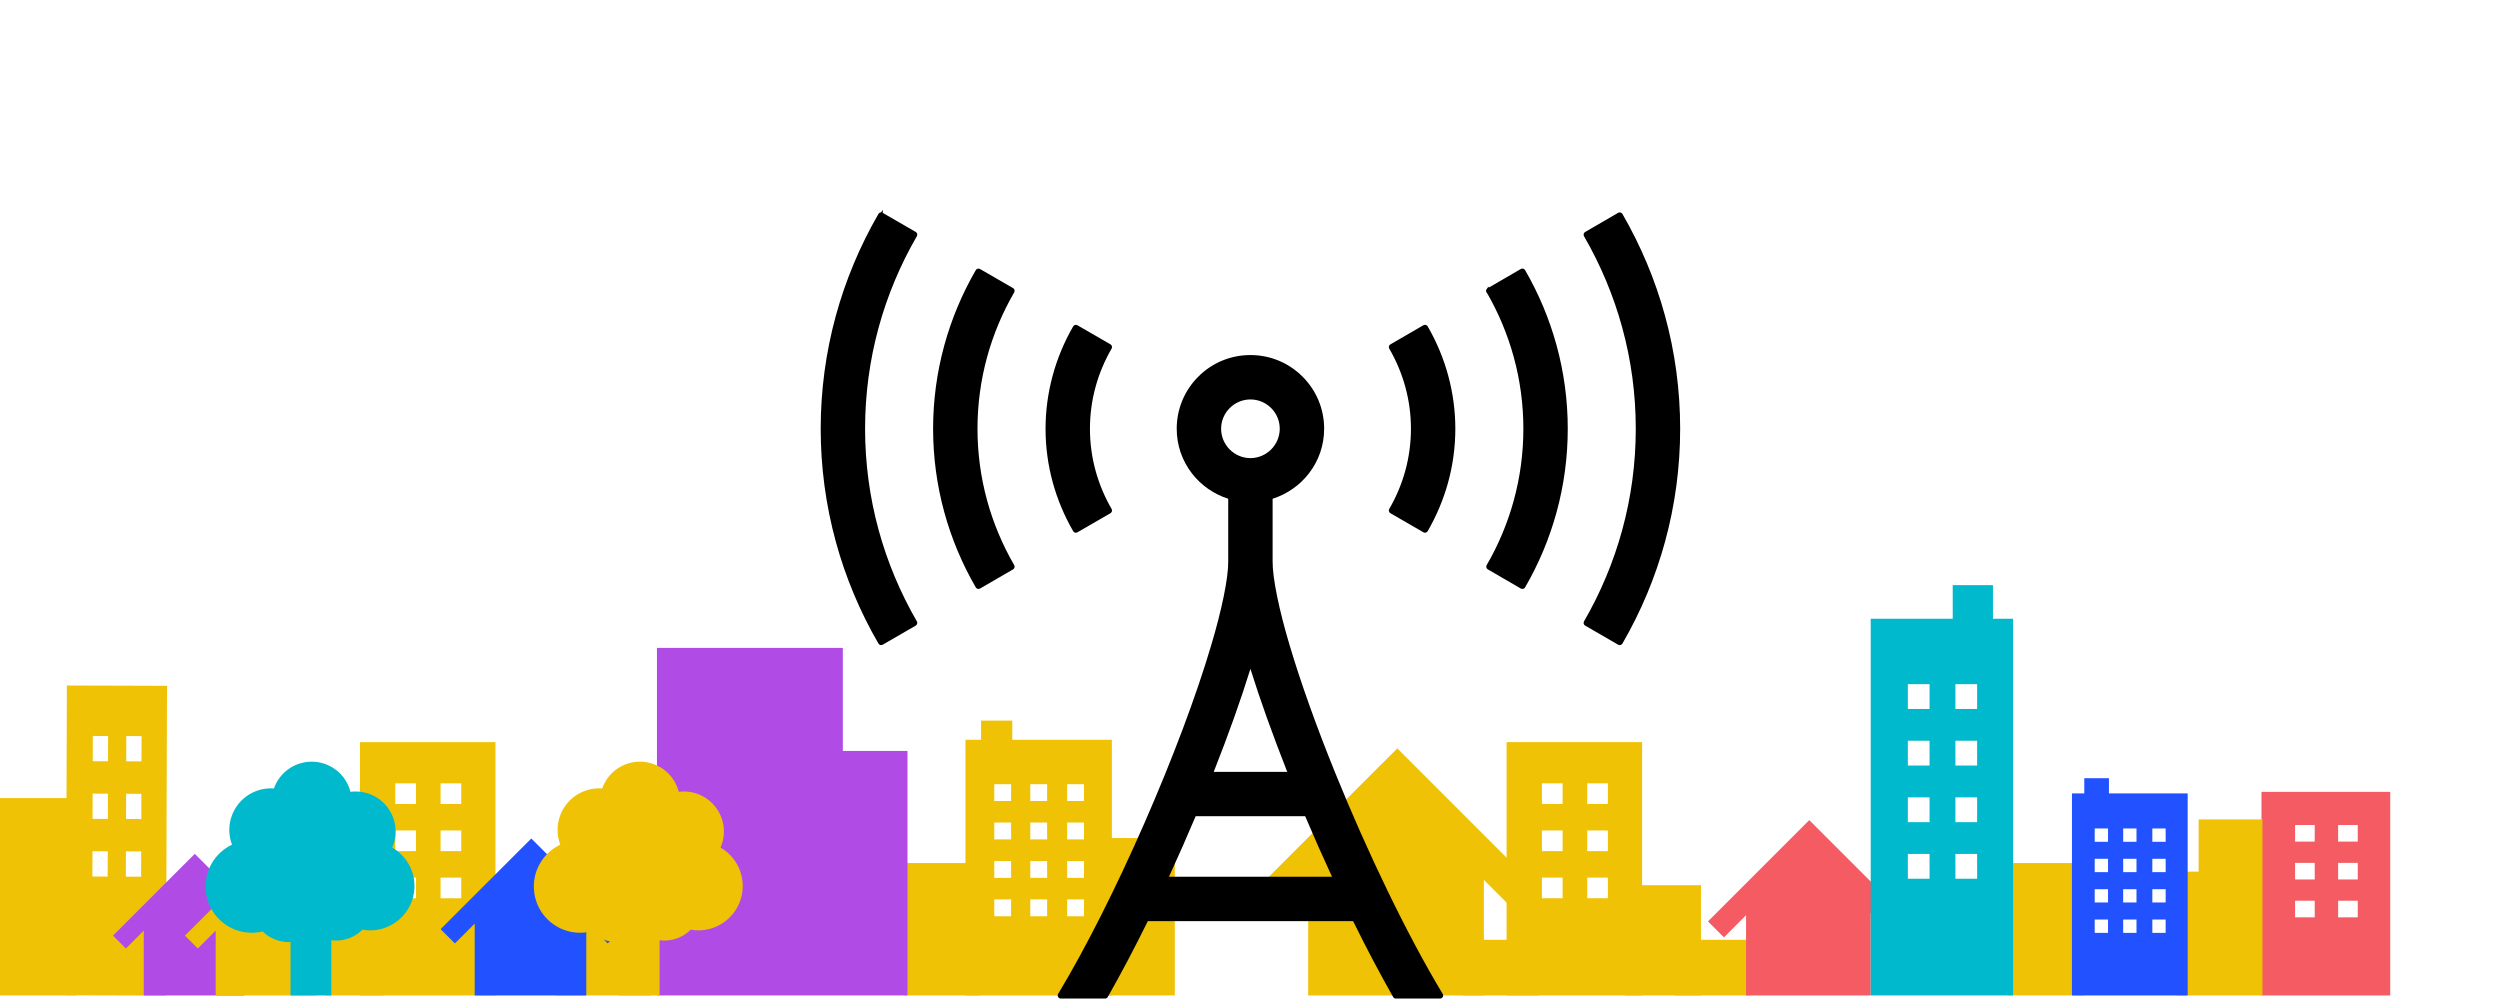 <svg xmlns="http://www.w3.org/2000/svg" width="400" height="160" viewBox="0 0 400 160">
  <g id="アートワーク_147" data-name="アートワーク 147" transform="translate(200 80)">
    <g id="グループ_33375" data-name="グループ 33375" transform="translate(-200 -80)">
      <path id="パス_112458" data-name="パス 112458" d="M57.592,118.739V159.27h21.68V118.739Zm8.962,24.982H63.247v-3.306h3.307Zm0-7.54H63.247v-3.307h3.307Zm0-7.545H63.247V125.33h3.307ZM73.8,143.721H70.493v-3.306H73.8Zm0-7.54H70.493v-3.307H73.8Zm0-7.545H70.493V125.33H73.8Z" fill="#efc206"/>
      <path id="パス_112459" data-name="パス 112459" d="M241.053,118.739V159.27h21.68V118.739Zm8.962,24.982h-3.307v-3.306h3.307Zm0-7.54h-3.307v-3.307h3.307Zm0-7.545h-3.307V125.33h3.307Zm7.244,15.085h-3.305v-3.306h3.305Zm0-7.54h-3.305v-3.307h3.305Zm0-7.545h-3.305V125.33h3.305Z" fill="#efc206"/>
      <path id="パス_112460" data-name="パス 112460" d="M10.7,109.679l-.162,49.565,16.024.052.162-49.565Zm6.524,30.573-2.444-.009L14.8,136.2l2.444.009Zm.03-9.222-2.444-.008.014-4.043,2.443.008Zm.03-9.226-2.444-.009.013-4.042,2.444.008Zm5.294,18.465-2.442-.008.013-4.043,2.442.007Zm.03-9.222-2.442-.008L20.181,127l2.443.008Zm.03-9.226-2.443-.008.014-4.043,2.443.009Z" fill="#efc206"/>
      <path id="パス_112461" data-name="パス 112461" d="M361.838,126.7V159.27h20.6V126.7Zm8.517,20.074h-3.143V144.12h3.143Zm0-6.06h-3.143v-2.656h3.143Zm0-6.062h-3.143V132h3.143Zm6.885,12.122H374.1V144.12h3.142Zm0-6.06H374.1v-2.656h3.142Zm0-6.062H374.1V132h3.142Z" fill="#f45b63"/>
      <rect id="長方形_12248" data-name="長方形 12248" width="15.289" height="22.305" transform="translate(88.894 136.965)" fill="#efc206"/>
      <rect id="長方形_12249" data-name="長方形 12249" width="12.133" height="21.183" transform="translate(144.622 138.087)" fill="#efc206"/>
      <rect id="長方形_12250" data-name="長方形 12250" width="12.133" height="31.577" transform="translate(0 127.693)" fill="#efc206"/>
      <rect id="長方形_12251" data-name="長方形 12251" width="12.133" height="21.183" transform="translate(321.395 138.087)" fill="#efc206"/>
      <rect id="長方形_12252" data-name="長方形 12252" width="9.255" height="21.183" transform="translate(52.082 138.087)" fill="#efc206"/>
      <rect id="長方形_12253" data-name="長方形 12253" width="12.133" height="25.183" transform="translate(175.838 134.087)" fill="#efc206"/>
      <rect id="長方形_12254" data-name="長方形 12254" width="12.133" height="17.637" transform="translate(260.021 141.633)" fill="#efc206"/>
      <rect id="長方形_12255" data-name="長方形 12255" width="12.134" height="8.9" transform="translate(234.118 150.37)" fill="#efc206"/>
      <rect id="長方形_12256" data-name="長方形 12256" width="12.133" height="8.9" transform="translate(267.936 150.37)" fill="#efc206"/>
      <path id="パス_112462" data-name="パス 112462" d="M134.855,120.15V103.662H105.111V159.27H145.2V120.15Z" fill="#b04ce5"/>
      <path id="パス_112463" data-name="パス 112463" d="M351.785,139.46v-8.35h10.209V159.27H348.234V139.46Z" fill="#efc206"/>
      <path id="パス_112464" data-name="パス 112464" d="M99.515,148.665,87.292,136.443h0l-2.283-2.283-2.284,2.283L70.5,148.666l2.283,2.283,3.167-3.167V159.27H93.809V147.526l3.423,3.423Z" fill="#2252ff"/>
      <path id="パス_112465" data-name="パス 112465" d="M246.407,142.575l-19.242-19.241h0l-3.594-3.595-3.6,3.595-19.241,19.242,3.594,3.594,4.986-4.987V159.27h28.11V140.783l5.388,5.388Z" fill="#efc206"/>
      <path id="パス_112466" data-name="パス 112466" d="M305.687,147.423l-13.654-13.652h0l-2.55-2.551-2.551,2.551-13.653,13.654,2.55,2.55,3.539-3.538V159.27h19.946V146.152l3.823,3.823Z" fill="#f45b63"/>
      <path id="パス_112467" data-name="パス 112467" d="M44.253,149.7,33.226,138.676h0l-2.06-2.06-2.061,2.06L18.079,149.7l2.06,2.059L23,148.906V159.27H39.106V148.676l3.088,3.087Z" fill="#b04ce5"/>
      <path id="パス_112468" data-name="パス 112468" d="M55.765,149.7,44.738,138.676h0l-2.06-2.06-2.061,2.06L29.592,149.7l2.059,2.059,2.858-2.857V159.27H50.618V148.676l3.088,3.087Z" fill="#efc206"/>
      <path id="パス_112469" data-name="パス 112469" d="M115.281,135.618a6.4,6.4,0,0,0-6.683-8.923,6.4,6.4,0,0,0-12.245-.537c-.161-.011-.322-.02-.485-.02a6.652,6.652,0,0,0-6.219,9.013,7.4,7.4,0,0,0,4.908,13.88,6,6,0,0,0,4.2,1.706c.084,0,.167-.009.251-.012v8.545h6.525v-8.837a5.866,5.866,0,0,0,.753.053,6,6,0,0,0,4.233-1.74,7.187,7.187,0,0,0,1.227.108,7.091,7.091,0,0,0,3.537-13.236Z" fill="#efc206"/>
      <path id="パス_112470" data-name="パス 112470" d="M62.756,135.618a6.4,6.4,0,0,0-6.683-8.923,6.4,6.4,0,0,0-12.244-.537c-.161-.011-.322-.02-.486-.02a6.654,6.654,0,0,0-6.219,9.013,7.4,7.4,0,0,0,4.909,13.88,6,6,0,0,0,4.2,1.706c.085,0,.167-.009.251-.012v8.545h6.526v-8.837a5.841,5.841,0,0,0,.753.053,6,6,0,0,0,4.233-1.74,7.185,7.185,0,0,0,1.226.108,7.09,7.09,0,0,0,3.537-13.236Z" fill="#00b9cc"/>
      <path id="パス_112471" data-name="パス 112471" d="M318.872,99V93.622h-6.437V99H299.313V159.27h22.779V99Zm-10.143,41.6h-3.474v-3.97h3.474Zm0-9.055h-3.474v-3.969h3.474Zm0-9.059h-3.474v-3.97h3.474Zm0-9.051h-3.474v-3.97h3.474ZM316.34,140.6h-3.473v-3.97h3.473Zm0-9.055h-3.473v-3.969h3.473Zm0-9.059h-3.473v-3.97h3.473Zm0-9.051h-3.473v-3.97h3.473Z" fill="#00b9cc"/>
      <path id="パス_112472" data-name="パス 112472" d="M161.965,118.369V115.3h-4.993v3.073h-2.5v40.9H177.9v-40.9Zm-.186,28.231h-2.694v-2.694h2.694Zm0-6.146h-2.694V137.76h2.694Zm0-6.147h-2.694v-2.7h2.694Zm0-6.142h-2.694v-2.694h2.694ZM167.54,146.6h-2.694v-2.694h2.694Zm0-6.146h-2.694V137.76h2.694Zm0-6.147h-2.694v-2.7h2.694Zm0-6.142h-2.694v-2.694h2.694Zm5.9,18.435h-2.694v-2.694h2.694Zm0-6.146h-2.694V137.76h2.694Zm0-6.147h-2.694v-2.7h2.694Zm0-6.142h-2.694v-2.694h2.694Z" fill="#efc206"/>
      <path id="パス_112473" data-name="パス 112473" d="M337.432,126.94v-2.428h-3.947v2.428h-1.973v32.331h18.517V126.94Zm-.148,22.315h-2.13v-2.129h2.13Zm0-4.858h-2.13v-2.129h2.13Zm0-4.859h-2.13v-2.129h2.13Zm0-4.855h-2.13v-2.129h2.13Zm4.554,14.572h-2.13v-2.129h2.13Zm0-4.858h-2.13v-2.129h2.129Zm0-4.859h-2.129v-2.129h2.129Zm0-4.855h-2.129v-2.129h2.129Zm4.666,14.572h-2.129v-2.129H346.5Zm0-4.858h-2.129v-2.129h2.13Zm0-4.859h-2.13v-2.129h2.13Zm0-4.855h-2.13v-2.129h2.13Z" fill="#2252ff"/>
      <path id="パス_112474" data-name="パス 112474" d="M400,160H0V0H400Z" fill="none"/>
      <g id="パス_112475" data-name="パス 112475" stroke-linecap="round" stroke-linejoin="round">
        <path d="M 140.892 103.06 L 140.767 102.844 C 137.81 97.739 135.524 92.279 133.974 86.615 C 132.373 80.762 131.561 74.701 131.561 68.6 C 131.561 62.499 132.373 56.438 133.974 50.587 C 135.524 44.927 137.809 39.467 140.767 34.358 L 141.233 33.552 L 141.233 34.345 L 146.388 37.325 L 146.605 37.45 L 146.479 37.666 C 143.805 42.29 141.74 47.223 140.342 52.329 C 138.896 57.61 138.163 63.085 138.163 68.6 C 138.163 74.116 138.896 79.591 140.342 84.875 C 141.741 89.986 143.805 94.921 146.479 99.542 L 146.605 99.758 L 146.388 99.883 L 141.108 102.935 L 140.892 103.06 Z" stroke="none"/>
        <path d="M 140.983 34.483 C 135.166 44.531 131.811 56.183 131.811 68.6 C 131.811 81.014 135.166 92.677 140.983 102.719 L 146.263 99.667 C 140.964 90.509 137.913 79.912 137.913 68.6 C 137.913 57.286 140.964 46.701 146.263 37.541 L 140.983 34.489 L 140.983 34.483 M 140.983 33.983 C 141.026 33.983 141.07 33.989 141.113 34 C 141.18 34.018 141.241 34.049 141.293 34.091 L 146.513 37.108 C 146.628 37.174 146.712 37.284 146.746 37.412 C 146.78 37.54 146.762 37.677 146.696 37.791 C 144.032 42.396 141.975 47.309 140.583 52.395 C 139.143 57.655 138.413 63.107 138.413 68.6 C 138.413 74.093 139.143 79.547 140.583 84.809 C 141.976 89.899 144.033 94.814 146.696 99.417 C 146.762 99.531 146.78 99.668 146.746 99.796 C 146.712 99.924 146.628 100.033 146.513 100.1 L 141.233 103.152 C 140.994 103.29 140.689 103.208 140.55 102.97 C 137.582 97.846 135.289 92.366 133.733 86.681 C 132.126 80.807 131.311 74.723 131.311 68.6 C 131.311 62.476 132.126 56.394 133.733 50.521 C 135.288 44.841 137.582 39.36 140.55 34.232 C 140.641 34.075 140.808 33.983 140.983 33.983 Z" stroke="none" fill="#000"/>
      </g>
      <g id="パス_112476" data-name="パス 112476" stroke-linecap="round" stroke-linejoin="round">
        <path d="M 156.467 94.074 L 156.342 93.857 C 154.159 90.091 152.472 86.064 151.329 81.889 C 150.146 77.572 149.546 73.101 149.546 68.6 C 149.546 64.104 150.146 59.635 151.33 55.318 C 152.474 51.144 154.16 47.118 156.342 43.351 L 156.467 43.135 L 156.683 43.26 L 161.963 46.313 L 162.18 46.438 L 162.054 46.654 C 160.155 49.934 158.689 53.435 157.696 57.061 C 156.669 60.808 156.149 64.69 156.149 68.6 C 156.149 72.513 156.67 76.398 157.697 80.146 C 158.69 83.769 160.156 87.267 162.054 90.544 L 162.18 90.76 L 161.963 90.885 L 156.683 93.948 L 156.467 94.074 Z" stroke="none"/>
        <path d="M 156.558 43.476 C 152.275 50.872 149.796 59.459 149.796 68.6 C 149.796 77.749 152.272 86.336 156.558 93.732 L 161.838 90.669 C 158.072 84.168 155.899 76.642 155.899 68.6 C 155.899 60.569 158.068 53.04 161.838 46.529 L 156.558 43.476 M 156.558 42.976 C 156.643 42.976 156.729 42.998 156.808 43.043 L 162.088 46.096 C 162.203 46.163 162.287 46.272 162.321 46.4 C 162.355 46.528 162.337 46.665 162.271 46.78 C 160.382 50.041 158.924 53.522 157.937 57.127 C 156.916 60.852 156.399 64.712 156.399 68.6 C 156.399 72.491 156.917 76.353 157.938 80.08 C 158.926 83.682 160.383 87.16 162.271 90.418 C 162.409 90.657 162.328 90.963 162.089 91.101 L 156.809 94.164 C 156.694 94.231 156.558 94.249 156.429 94.215 C 156.301 94.181 156.192 94.097 156.125 93.983 C 153.932 90.198 152.237 86.151 151.088 81.955 C 149.899 77.616 149.296 73.123 149.296 68.6 C 149.296 64.082 149.899 59.591 151.089 55.251 C 152.238 51.057 153.933 47.011 156.125 43.225 C 156.218 43.065 156.386 42.976 156.558 42.976 Z" stroke="none" fill="#000"/>
      </g>
      <g id="パス_112477" data-name="パス 112477" stroke-linecap="round" stroke-linejoin="round">
        <path d="M 259.247 103.06 L 259.031 102.935 L 253.751 99.883 L 253.534 99.758 L 253.66 99.542 C 256.333 94.92 258.397 89.986 259.795 84.875 C 261.241 79.591 261.974 74.115 261.974 68.6 C 261.974 63.085 261.241 57.61 259.795 52.33 C 258.398 47.224 256.333 42.293 253.66 37.672 L 253.535 37.456 L 253.751 37.331 L 259.031 34.267 L 259.247 34.141 L 259.372 34.358 C 262.329 39.467 264.614 44.928 266.163 50.587 C 267.764 56.439 268.576 62.499 268.576 68.6 C 268.576 74.701 267.764 80.762 266.163 86.615 C 264.613 92.279 262.329 97.739 259.372 102.844 L 259.247 103.06 Z" stroke="none"/>
        <path d="M 259.156 34.483 L 253.876 37.547 C 259.173 46.701 262.224 57.286 262.224 68.6 C 262.224 79.912 259.173 90.509 253.876 99.667 L 259.156 102.719 C 264.971 92.677 268.326 81.014 268.326 68.6 C 268.326 56.183 264.971 44.531 259.156 34.483 M 259.156 33.983 C 259.199 33.983 259.242 33.989 259.285 34 C 259.413 34.034 259.522 34.118 259.589 34.233 C 262.557 39.361 264.849 44.841 266.404 50.521 C 268.011 56.394 268.826 62.477 268.826 68.6 C 268.826 74.723 268.011 80.806 266.404 86.681 C 264.849 92.365 262.556 97.846 259.589 102.97 C 259.45 103.208 259.145 103.29 258.906 103.152 L 253.626 100.1 C 253.511 100.034 253.427 99.924 253.393 99.796 C 253.359 99.668 253.377 99.531 253.443 99.417 C 256.106 94.814 258.162 89.899 259.554 84.809 C 260.994 79.547 261.724 74.093 261.724 68.6 C 261.724 63.107 260.994 57.655 259.554 52.396 C 258.162 47.311 256.106 42.399 253.443 37.797 C 253.305 37.559 253.386 37.253 253.625 37.115 L 258.905 34.051 C 258.982 34.006 259.069 33.983 259.156 33.983 Z" stroke="none" fill="#000"/>
      </g>
      <g id="パス_112478" data-name="パス 112478" stroke-linecap="round" stroke-linejoin="round">
        <path d="M 243.673 94.074 L 243.457 93.948 L 238.177 90.885 L 237.96 90.76 L 238.086 90.544 C 239.984 87.269 241.45 83.77 242.442 80.146 C 243.469 76.399 243.989 72.515 243.989 68.6 C 243.989 64.692 243.469 60.811 242.443 57.064 C 241.452 53.443 239.987 49.942 238.091 46.659 L 237.966 46.443 L 238.181 46.318 L 243.456 43.255 L 243.673 43.129 L 243.798 43.346 C 245.98 47.114 247.667 51.141 248.81 55.317 C 249.992 59.633 250.591 64.102 250.591 68.6 C 250.591 73.102 249.992 77.573 248.81 81.889 C 247.667 86.065 245.98 90.092 243.798 93.857 L 243.673 94.074 Z" stroke="none"/>
        <path d="M 243.582 43.471 L 238.307 46.534 C 242.07 53.048 244.239 60.569 244.239 68.6 C 244.239 76.642 242.07 84.168 238.302 90.669 L 243.582 93.732 C 247.868 86.336 250.341 77.749 250.341 68.6 C 250.341 59.459 247.868 50.872 243.582 43.471 M 243.582 42.971 C 243.625 42.971 243.668 42.977 243.71 42.988 C 243.839 43.022 243.948 43.106 244.015 43.22 C 246.208 47.007 247.902 51.055 249.051 55.251 C 250.239 59.589 250.841 64.08 250.841 68.6 C 250.841 73.124 250.239 77.617 249.051 81.955 C 247.902 86.152 246.208 90.199 244.015 93.983 C 243.948 94.097 243.839 94.181 243.711 94.215 C 243.582 94.249 243.446 94.231 243.331 94.164 L 238.051 91.101 C 237.812 90.963 237.731 90.657 237.869 90.418 C 239.757 87.162 241.214 83.684 242.201 80.08 C 243.222 76.355 243.739 72.492 243.739 68.6 C 243.739 64.714 243.222 60.855 242.202 57.13 C 241.216 53.53 239.76 50.049 237.874 46.784 C 237.736 46.545 237.818 46.24 238.056 46.102 L 243.331 43.039 C 243.408 42.994 243.495 42.971 243.582 42.971 Z" stroke="none" fill="#000"/>
      </g>
      <g id="パス_112479" data-name="パス 112479" stroke-linecap="round" stroke-linejoin="round">
        <path d="M 238.832 46.784 L 238.307 46.784 L 238.302 46.784 L 238.052 46.784 L 238.052 46.534 L 238.052 46.529 L 238.052 45.825 L 238.496 46.371 L 238.501 46.376 L 238.832 46.784 Z" stroke="none"/>
        <path d="M 238.307 46.534 L 238.302 46.529 L 238.302 46.534 L 238.307 46.534 M 238.307 47.034 L 238.302 47.034 C 238.026 47.034 237.802 46.81 237.802 46.534 L 237.802 46.529 C 237.802 46.317 237.936 46.128 238.135 46.058 C 238.335 45.987 238.557 46.049 238.69 46.213 L 238.695 46.219 C 238.816 46.368 238.841 46.575 238.758 46.749 C 238.675 46.923 238.499 47.034 238.307 47.034 Z" stroke="none" fill="#000"/>
      </g>
      <g id="パス_112480" data-name="パス 112480" stroke-linecap="round" stroke-linejoin="round">
        <path d="M 172.048 85.076 L 171.923 84.859 C 170.518 82.428 169.432 79.838 168.694 77.161 C 167.927 74.375 167.538 71.495 167.538 68.6 C 167.538 62.932 169.054 57.313 171.923 52.349 L 172.048 52.132 L 172.264 52.258 L 177.549 55.311 L 177.766 55.436 L 177.64 55.652 C 176.514 57.598 175.646 59.666 175.058 61.799 C 174.45 64.009 174.141 66.297 174.141 68.6 C 174.141 70.907 174.45 73.197 175.058 75.408 C 175.645 77.541 176.514 79.609 177.64 81.556 L 177.766 81.772 L 177.549 81.897 L 172.264 84.95 L 172.048 85.076 Z" stroke="none"/>
        <path d="M 172.139 84.734 L 177.424 81.681 C 175.183 77.808 173.891 73.363 173.891 68.6 C 173.891 63.845 175.183 59.4 177.424 55.527 L 172.139 52.474 C 169.397 57.219 167.788 62.726 167.788 68.6 C 167.788 74.484 169.397 79.989 172.139 84.734 M 172.139 85.234 C 171.967 85.234 171.799 85.144 171.706 84.984 C 170.291 82.535 169.196 79.925 168.453 77.227 C 167.68 74.42 167.288 71.517 167.288 68.6 C 167.288 62.888 168.816 57.226 171.706 52.224 C 171.844 51.985 172.15 51.903 172.389 52.041 L 177.674 55.094 C 177.789 55.16 177.873 55.27 177.907 55.398 C 177.941 55.526 177.923 55.663 177.857 55.777 C 176.741 57.705 175.881 59.753 175.299 61.866 C 174.697 64.053 174.391 66.319 174.391 68.6 C 174.391 70.884 174.697 73.153 175.299 75.342 C 175.881 77.454 176.741 79.503 177.857 81.431 C 177.923 81.545 177.941 81.682 177.907 81.81 C 177.873 81.938 177.789 82.048 177.674 82.114 L 172.389 85.167 C 172.31 85.212 172.224 85.234 172.139 85.234 Z" stroke="none" fill="#000"/>
      </g>
      <g id="パス_112481" data-name="パス 112481" stroke-linecap="round" stroke-linejoin="round">
        <path d="M 228.087 85.076 L 227.871 84.95 L 222.591 81.897 L 222.374 81.772 L 222.5 81.556 C 223.626 79.606 224.496 77.537 225.083 75.406 C 225.692 73.195 226.001 70.906 226.001 68.6 C 226.001 66.298 225.692 64.011 225.083 61.802 C 224.495 59.672 223.626 57.604 222.5 55.657 L 222.375 55.441 L 222.591 55.316 L 227.871 52.253 L 228.087 52.127 L 228.212 52.344 C 231.085 57.305 232.603 62.927 232.603 68.6 C 232.603 71.495 232.214 74.376 231.446 77.161 C 230.707 79.839 229.619 82.429 228.212 84.859 L 228.087 85.076 Z" stroke="none"/>
        <path d="M 227.996 84.734 C 230.743 79.989 232.353 74.484 232.353 68.6 C 232.353 62.726 230.743 57.214 227.996 52.469 L 222.716 55.532 C 224.957 59.405 226.251 63.845 226.251 68.6 C 226.251 73.363 224.957 77.803 222.716 81.681 L 227.996 84.734 M 227.996 85.234 C 227.911 85.234 227.825 85.212 227.746 85.167 L 222.466 82.114 C 222.227 81.976 222.145 81.67 222.283 81.431 C 223.399 79.499 224.26 77.45 224.842 75.34 C 225.445 73.151 225.751 70.883 225.751 68.6 C 225.751 66.32 225.445 64.055 224.842 61.868 C 224.26 59.759 223.399 57.711 222.283 55.782 C 222.145 55.544 222.226 55.238 222.465 55.1 L 227.745 52.037 C 227.86 51.97 227.996 51.952 228.125 51.986 C 228.253 52.02 228.362 52.104 228.429 52.218 C 231.323 57.218 232.853 62.883 232.853 68.6 C 232.853 71.518 232.461 74.42 231.687 77.227 C 230.942 79.926 229.846 82.536 228.429 84.985 C 228.336 85.145 228.168 85.234 227.996 85.234 Z" stroke="none" fill="#000"/>
      </g>
      <g id="パス_112482" data-name="パス 112482" stroke-linecap="round" stroke-linejoin="round">
        <path d="M 230.837 159.52 L 230.395 159.52 L 223.338 159.52 L 223.193 159.52 L 223.121 159.394 C 221.004 155.678 218.827 151.552 216.649 147.128 L 183.498 147.128 C 181.311 151.568 179.134 155.694 177.025 159.394 L 176.953 159.52 L 176.808 159.52 L 169.738 159.52 L 169.296 159.52 L 169.524 159.141 C 173.882 151.904 178.799 142.169 183.367 131.73 C 187.847 121.491 191.623 111.439 193.999 103.424 C 195.753 97.574 196.787 92.495 196.766 89.837 L 196.766 79.617 C 194.461 78.925 192.39 77.506 190.919 75.606 C 189.354 73.586 188.526 71.164 188.525 68.6 C 188.525 65.516 189.725 62.618 191.905 60.438 C 194.084 58.259 196.983 57.059 200.067 57.059 C 203.152 57.059 206.052 58.259 208.232 60.438 C 210.413 62.618 211.614 65.516 211.614 68.6 C 211.612 71.164 210.783 73.587 209.217 75.608 C 207.744 77.509 205.673 78.927 203.369 79.617 L 203.369 89.835 C 203.348 92.494 204.382 97.573 206.134 103.423 C 207.894 109.335 210.413 116.377 213.418 123.788 C 215.965 130.077 218.849 136.575 221.758 142.579 C 224.815 148.889 227.793 154.461 230.609 159.141 L 230.837 159.52 Z M 186.644 140.526 L 213.511 140.526 C 211.811 136.851 210.332 133.516 208.998 130.346 L 191.139 130.346 C 189.691 133.781 188.18 137.203 186.644 140.526 Z M 193.832 123.744 L 206.323 123.744 C 203.719 117.142 201.617 111.235 200.068 106.165 C 198.492 111.352 196.396 117.259 193.832 123.744 Z M 200.067 63.662 C 197.348 63.667 195.132 65.882 195.127 68.6 C 195.132 71.321 197.348 73.541 200.068 73.549 C 201.387 73.545 202.628 73.029 203.561 72.095 C 204.493 71.161 205.008 69.92 205.01 68.6 C 205.008 67.281 204.494 66.042 203.562 65.111 C 202.63 64.179 201.389 63.664 200.067 63.662 Z" stroke="none"/>
        <path d="M 200.067 57.309 C 193.828 57.309 188.775 62.362 188.775 68.6 C 188.777 73.775 192.269 78.09 197.016 79.429 L 197.016 89.835 C 197.037 92.494 196.033 97.51 194.239 103.495 C 189.386 119.862 178.877 144.096 169.738 159.27 L 176.808 159.27 C 178.984 155.452 181.184 151.266 183.342 146.878 L 216.805 146.878 C 218.962 151.266 221.163 155.452 223.338 159.27 L 230.395 159.27 C 224.62 149.673 218.274 136.444 213.186 123.882 C 210.228 116.587 207.683 109.502 205.895 103.495 C 204.102 97.51 203.098 92.494 203.119 89.835 L 203.119 79.429 C 207.865 78.095 211.36 73.775 211.364 68.6 C 211.364 62.362 206.307 57.309 200.067 57.309 M 200.067 73.799 C 197.204 73.791 194.882 71.467 194.877 68.6 C 194.882 65.736 197.2 63.417 200.067 63.412 C 202.94 63.417 205.255 65.736 205.26 68.6 C 205.255 71.467 202.937 73.791 200.067 73.799 M 206.691 123.994 L 193.464 123.994 C 196.098 117.355 198.39 110.931 200.067 105.299 C 201.751 110.926 204.064 117.355 206.691 123.994 M 213.902 140.776 L 186.253 140.776 C 187.886 137.253 189.465 133.677 190.973 130.096 L 209.164 130.096 C 210.672 133.685 212.266 137.248 213.902 140.776 M 200.067 56.809 C 203.219 56.809 206.181 58.035 208.409 60.262 C 210.637 62.488 211.864 65.45 211.864 68.6 C 211.862 71.22 211.015 73.696 209.415 75.761 C 207.948 77.654 205.901 79.078 203.619 79.801 L 203.619 89.835 C 203.598 92.472 204.628 97.524 206.374 103.352 C 208.132 109.256 210.647 116.29 213.649 123.694 C 216.195 129.978 219.076 136.471 221.983 142.47 C 225.037 148.773 228.011 154.339 230.823 159.012 C 230.916 159.167 230.919 159.359 230.83 159.516 C 230.742 159.673 230.575 159.77 230.395 159.77 L 223.338 159.77 C 223.158 159.77 222.992 159.674 222.904 159.518 C 220.806 155.836 218.651 151.753 216.494 147.378 L 183.653 147.378 C 181.487 151.769 179.331 155.852 177.242 159.518 C 177.153 159.674 176.988 159.77 176.808 159.77 L 169.738 159.77 C 169.558 159.77 169.391 159.673 169.303 159.516 C 169.214 159.359 169.217 159.166 169.31 159.012 C 173.663 151.784 178.574 142.06 183.138 131.629 C 187.614 121.4 191.386 111.358 193.76 103.353 C 195.507 97.525 196.537 92.473 196.516 89.839 L 196.516 79.801 C 194.233 79.076 192.186 77.651 190.721 75.759 C 189.122 73.695 188.276 71.22 188.275 68.6 C 188.275 65.449 189.501 62.488 191.728 60.262 C 193.954 58.035 196.916 56.809 200.067 56.809 Z M 200.067 73.299 C 202.65 73.291 204.755 71.183 204.76 68.599 C 204.758 67.348 204.27 66.172 203.385 65.287 C 202.501 64.403 201.322 63.914 200.066 63.912 C 197.486 63.917 195.382 66.02 195.377 68.601 C 195.382 71.183 197.485 73.291 200.067 73.299 Z M 205.956 123.494 C 203.543 117.357 201.566 111.826 200.068 107.015 C 198.549 111.926 196.578 117.458 194.199 123.494 L 205.956 123.494 Z M 208.832 130.596 L 191.305 130.596 C 189.927 133.86 188.492 137.111 187.035 140.276 L 213.12 140.276 C 211.514 136.797 210.107 133.621 208.832 130.596 Z" stroke="none" fill="#000"/>
      </g>
    </g>
  </g>
</svg>
